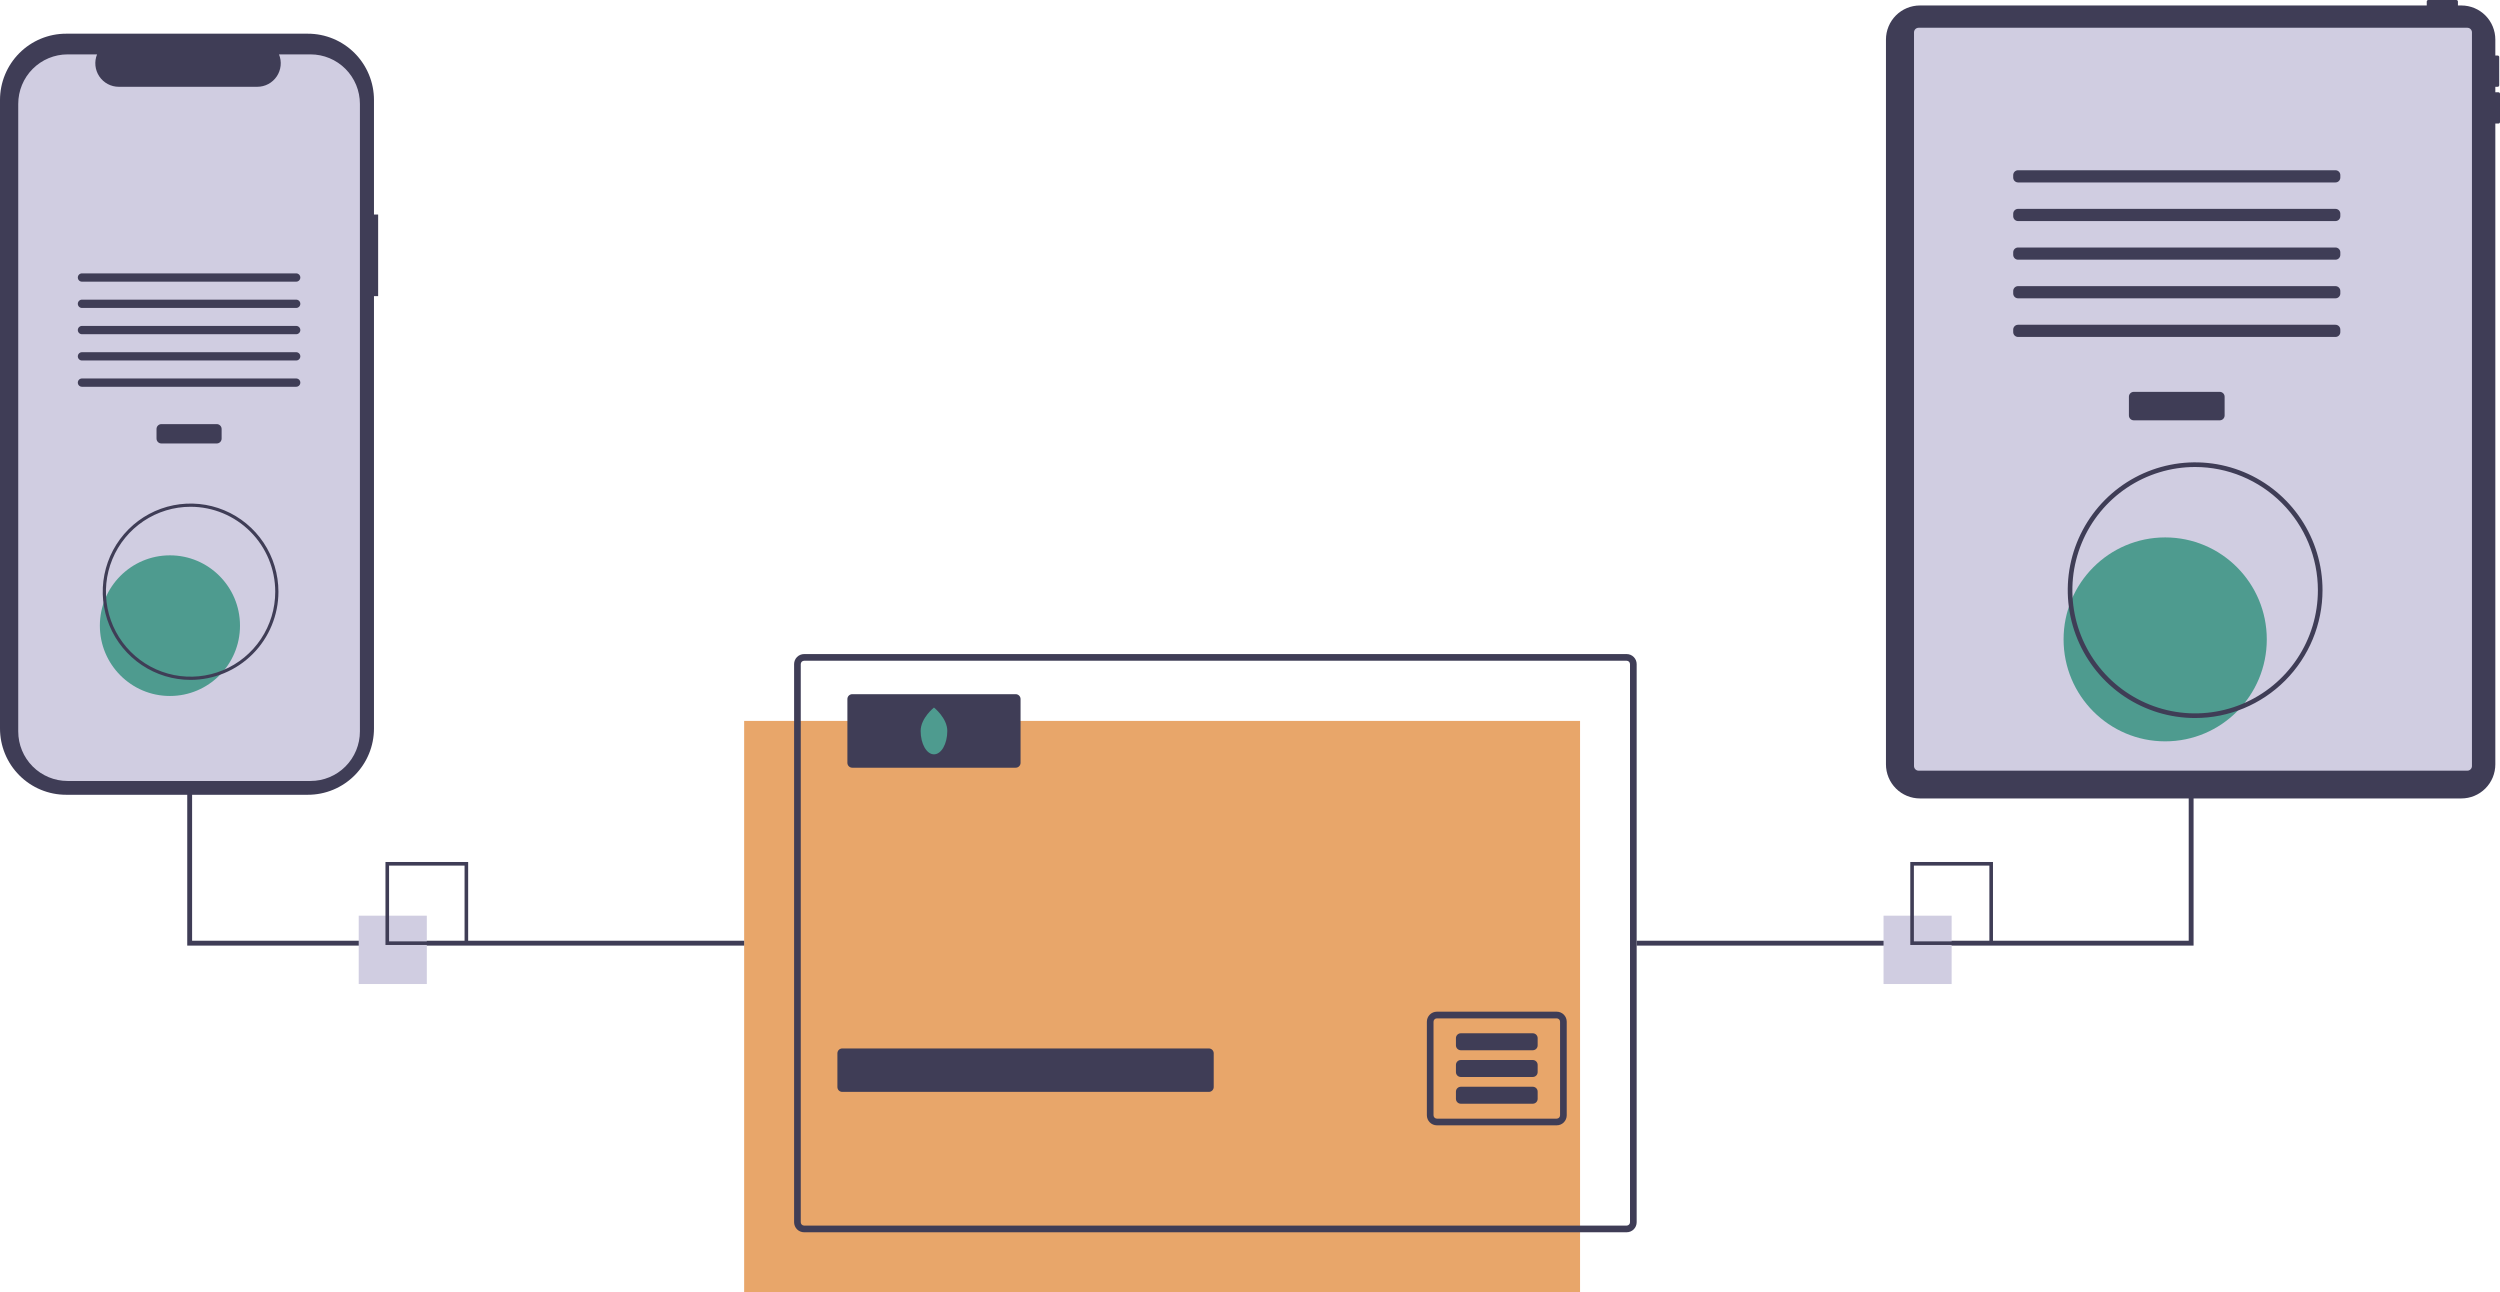 <svg width="383" height="198" viewBox="0 0 383 198" fill="none" xmlns="http://www.w3.org/2000/svg">
<g clip-path="url(#clip0_131_3)">
<path d="M242.064 110.444H114.004V198H242.064V110.444Z" fill="#E8A66A"/>
<path d="M249.206 100.203H123.188C122.782 100.204 122.393 100.366 122.106 100.654C121.819 100.942 121.657 101.332 121.656 101.74V187.247C121.656 187.448 121.696 187.648 121.773 187.835C121.85 188.021 121.963 188.191 122.105 188.333C122.247 188.476 122.416 188.589 122.602 188.666C122.787 188.744 122.987 188.783 123.188 188.783H249.206C249.407 188.783 249.606 188.744 249.792 188.666C249.978 188.589 250.147 188.476 250.289 188.333C250.431 188.191 250.544 188.021 250.621 187.835C250.698 187.648 250.737 187.448 250.737 187.247V101.74C250.737 101.332 250.575 100.942 250.288 100.654C250.001 100.366 249.612 100.204 249.206 100.203ZM249.716 187.247C249.717 187.314 249.704 187.381 249.678 187.443C249.652 187.505 249.615 187.562 249.567 187.609C249.52 187.657 249.464 187.695 249.402 187.72C249.34 187.746 249.273 187.759 249.206 187.759H123.188C123.121 187.759 123.054 187.746 122.992 187.72C122.93 187.695 122.874 187.657 122.826 187.609C122.779 187.562 122.741 187.505 122.716 187.443C122.69 187.381 122.677 187.314 122.677 187.247V101.74C122.677 101.604 122.731 101.474 122.827 101.378C122.923 101.282 123.052 101.228 123.188 101.228H249.206C249.341 101.228 249.471 101.282 249.567 101.378C249.662 101.474 249.716 101.604 249.716 101.74V187.247Z" fill="#3F3D56"/>
<path d="M185.197 160.622H129.035C128.623 160.622 128.289 160.957 128.289 161.37V166.531C128.289 166.944 128.623 167.278 129.035 167.278H185.197C185.608 167.278 185.942 166.944 185.942 166.531V161.37C185.942 160.957 185.608 160.622 185.197 160.622Z" fill="#3F3D56"/>
<path d="M238.491 154.99H220.127C219.926 154.99 219.727 155.03 219.541 155.107C219.355 155.185 219.186 155.298 219.044 155.441C218.902 155.583 218.789 155.753 218.712 155.939C218.635 156.126 218.596 156.325 218.596 156.527V170.862C218.596 171.064 218.635 171.264 218.712 171.451C218.789 171.637 218.902 171.806 219.044 171.949C219.186 172.092 219.355 172.205 219.541 172.282C219.727 172.359 219.926 172.399 220.127 172.399H238.491C238.692 172.399 238.891 172.359 239.077 172.282C239.263 172.205 239.431 172.092 239.574 171.949C239.716 171.806 239.829 171.637 239.906 171.451C239.983 171.264 240.022 171.064 240.022 170.862V156.527C240.022 156.325 239.983 156.126 239.906 155.939C239.829 155.753 239.716 155.583 239.574 155.441C239.431 155.298 239.263 155.185 239.077 155.107C238.891 155.03 238.692 154.99 238.491 154.99ZM239.001 170.862C239.001 170.998 238.947 171.128 238.852 171.224C238.756 171.32 238.626 171.375 238.491 171.375H220.127C219.992 171.375 219.862 171.32 219.766 171.224C219.67 171.128 219.617 170.998 219.616 170.862V156.527C219.616 156.46 219.629 156.393 219.655 156.331C219.68 156.269 219.718 156.212 219.765 156.165C219.813 156.117 219.869 156.079 219.931 156.054C219.993 156.028 220.06 156.015 220.127 156.015H238.491C238.558 156.015 238.624 156.028 238.686 156.054C238.748 156.079 238.805 156.117 238.852 156.165C238.9 156.212 238.937 156.269 238.963 156.331C238.988 156.393 239.002 156.46 239.001 156.527V170.862Z" fill="#3F3D56"/>
<path d="M234.824 158.298H223.794C223.383 158.298 223.049 158.633 223.049 159.046V160.15C223.049 160.563 223.383 160.898 223.794 160.898H234.824C235.235 160.898 235.569 160.563 235.569 160.15V159.046C235.569 158.633 235.235 158.298 234.824 158.298Z" fill="#3F3D56"/>
<path d="M234.824 162.394H223.794C223.383 162.394 223.049 162.729 223.049 163.142V164.246C223.049 164.659 223.383 164.994 223.794 164.994H234.824C235.235 164.994 235.569 164.659 235.569 164.246V163.142C235.569 162.729 235.235 162.394 234.824 162.394Z" fill="#3F3D56"/>
<path d="M234.824 166.491H223.794C223.383 166.491 223.049 166.825 223.049 167.238V168.342C223.049 168.755 223.383 169.09 223.794 169.09H234.824C235.235 169.09 235.569 168.755 235.569 168.342V167.238C235.569 166.825 235.235 166.491 234.824 166.491Z" fill="#3F3D56"/>
<path d="M155.605 106.348H130.565C130.154 106.348 129.82 106.683 129.82 107.096V116.865C129.82 117.278 130.154 117.613 130.565 117.613H155.605C156.017 117.613 156.35 117.278 156.35 116.865V107.096C156.35 106.683 156.017 106.348 155.605 106.348Z" fill="#3F3D56"/>
<path d="M145.126 111.98C145.126 113.96 144.212 115.564 143.085 115.564C141.958 115.564 141.044 113.96 141.044 111.98C141.044 110.001 143.085 108.396 143.085 108.396C143.085 108.396 145.126 110.001 145.126 111.98Z" fill="#4E9B8F"/>
<path d="M336.056 60.511H335.311V144.12H250.737V144.867H336.056V60.511Z" fill="#3F3D56"/>
<path d="M114.004 144.867H28.685V60.511H29.43V144.12H114.004V144.867Z" fill="#3F3D56"/>
<path d="M382.761 14.137H382.284V13.298H382.642C382.705 13.298 382.766 13.273 382.811 13.228C382.855 13.183 382.881 13.122 382.881 13.059V8.746C382.881 8.682 382.855 8.621 382.811 8.576C382.766 8.531 382.705 8.506 382.642 8.506H382.284V6.057C382.284 5.371 382.149 4.693 381.888 4.06C381.627 3.427 381.244 2.852 380.761 2.367C380.278 1.882 379.705 1.498 379.074 1.236C378.443 0.974 377.767 0.839 377.084 0.839H376.554V0.24C376.554 0.176 376.528 0.115 376.484 0.07C376.439 0.025 376.378 9.91612e-07 376.315 0H372.017C371.954 9.91612e-07 371.893 0.025 371.848 0.07C371.803 0.115 371.778 0.176 371.778 0.24V0.839H294.129C293.446 0.839 292.77 0.974 292.139 1.236C291.508 1.498 290.935 1.882 290.452 2.367C289.969 2.852 289.586 3.427 289.325 4.06C289.064 4.693 288.929 5.371 288.929 6.057V117.102C288.929 117.788 289.064 118.466 289.325 119.099C289.586 119.732 289.969 120.308 290.452 120.792C290.935 121.277 291.508 121.661 292.139 121.923C292.77 122.186 293.446 122.321 294.129 122.321H377.084C377.767 122.321 378.443 122.186 379.074 121.923C379.705 121.661 380.278 121.277 380.761 120.792C381.244 120.308 381.627 119.732 381.888 119.099C382.149 118.466 382.284 117.788 382.284 117.102V18.929H382.761C382.825 18.929 382.885 18.904 382.93 18.859C382.975 18.814 383 18.753 383 18.689V14.377C383 14.345 382.994 14.314 382.982 14.285C382.97 14.256 382.952 14.229 382.93 14.207C382.908 14.185 382.882 14.167 382.853 14.155C382.824 14.143 382.793 14.137 382.761 14.137Z" fill="#3F3D56"/>
<path d="M377.993 4.252H293.936C293.544 4.252 293.226 4.571 293.226 4.964V117.356C293.226 117.75 293.544 118.069 293.936 118.069H377.993C378.385 118.069 378.703 117.75 378.703 117.356V4.964C378.703 4.571 378.385 4.252 377.993 4.252Z" fill="#D0CDE1"/>
<path d="M340.067 60.032H326.894C326.483 60.032 326.149 60.367 326.149 60.78V63.645C326.149 64.058 326.483 64.393 326.894 64.393H340.067C340.478 64.393 340.812 64.058 340.812 63.645V60.78C340.812 60.367 340.478 60.032 340.067 60.032Z" fill="#3F3D56"/>
<path d="M357.794 26.081H309.167C308.756 26.081 308.422 26.416 308.422 26.829V27.202C308.422 27.615 308.756 27.95 309.167 27.95H357.794C358.206 27.95 358.539 27.615 358.539 27.202V26.829C358.539 26.416 358.206 26.081 357.794 26.081Z" fill="#3F3D56"/>
<path d="M357.794 31.999H309.167C308.756 31.999 308.422 32.334 308.422 32.747V33.12C308.422 33.533 308.756 33.868 309.167 33.868H357.794C358.206 33.868 358.539 33.533 358.539 33.12V32.747C358.539 32.334 358.206 31.999 357.794 31.999Z" fill="#3F3D56"/>
<path d="M357.794 37.917H309.167C308.756 37.917 308.422 38.252 308.422 38.665V39.038C308.422 39.451 308.756 39.786 309.167 39.786H357.794C358.206 39.786 358.539 39.451 358.539 39.038V38.665C358.539 38.252 358.206 37.917 357.794 37.917Z" fill="#3F3D56"/>
<path d="M357.794 43.835H309.167C308.756 43.835 308.422 44.17 308.422 44.583V44.956C308.422 45.369 308.756 45.704 309.167 45.704H357.794C358.206 45.704 358.539 45.369 358.539 44.956V44.583C358.539 44.17 358.206 43.835 357.794 43.835Z" fill="#3F3D56"/>
<path d="M357.794 49.754H309.167C308.756 49.754 308.422 50.088 308.422 50.501V50.875C308.422 51.288 308.756 51.622 309.167 51.622H357.794C358.206 51.622 358.539 51.288 358.539 50.875V50.501C358.539 50.088 358.206 49.754 357.794 49.754Z" fill="#3F3D56"/>
<path d="M331.706 113.575C340.303 113.575 347.272 106.581 347.272 97.953C347.272 89.326 340.303 82.332 331.706 82.332C323.11 82.332 316.14 89.326 316.14 97.953C316.14 106.581 323.11 113.575 331.706 113.575Z" fill="#4E9B8F"/>
<path d="M336.294 110.002C332.434 110.002 328.661 108.854 325.452 106.702C322.242 104.55 319.741 101.491 318.264 97.912C316.787 94.333 316.4 90.395 317.153 86.596C317.906 82.797 319.765 79.307 322.494 76.568C325.224 73.829 328.701 71.963 332.487 71.208C336.273 70.452 340.197 70.84 343.763 72.322C347.329 73.805 350.377 76.315 352.521 79.536C354.666 82.757 355.81 86.543 355.81 90.417C355.805 95.61 353.746 100.588 350.088 104.26C346.429 107.931 341.469 109.997 336.294 110.002ZM336.294 71.544C332.575 71.544 328.939 72.65 325.846 74.724C322.753 76.798 320.343 79.746 318.92 83.195C317.496 86.643 317.124 90.438 317.849 94.099C318.575 97.76 320.366 101.123 322.996 103.762C325.626 106.402 328.977 108.199 332.625 108.928C336.274 109.656 340.055 109.282 343.491 107.854C346.928 106.425 349.865 104.006 351.931 100.902C353.998 97.799 355.101 94.15 355.101 90.417C355.095 85.413 353.112 80.616 349.586 77.078C346.061 73.54 341.28 71.549 336.294 71.544Z" fill="#3F3D56"/>
<path d="M57.932 32.87H57.293V15.32C57.293 13.986 57.032 12.665 56.523 11.433C56.014 10.2 55.269 9.081 54.329 8.137C53.389 7.194 52.273 6.446 51.045 5.935C49.817 5.425 48.501 5.162 47.172 5.162H10.121C8.792 5.162 7.476 5.425 6.248 5.935C5.02 6.446 3.904 7.194 2.965 8.137C2.025 9.081 1.279 10.2 0.77 11.433C0.262 12.665 -1.4678e-06 13.986 0 15.32V111.602C-1.46781e-06 112.935 0.262 114.256 0.77 115.489C1.279 116.721 2.025 117.841 2.965 118.784C3.904 119.727 5.02 120.475 6.248 120.986C7.476 121.496 8.792 121.759 10.121 121.759H47.172C48.501 121.759 49.817 121.496 51.045 120.986C52.273 120.475 53.389 119.727 54.329 118.784C55.269 117.841 56.014 116.721 56.523 115.489C57.032 114.256 57.294 112.935 57.293 111.602V45.363H57.932V32.87Z" fill="#3F3D56"/>
<path d="M55.138 15.917V112.058C55.138 114.07 54.342 116 52.925 117.422C51.508 118.845 49.585 119.645 47.581 119.645H10.351C8.347 119.645 6.424 118.845 5.007 117.422C3.589 116 2.793 114.07 2.794 112.058V15.917C2.794 13.905 3.59 11.976 5.008 10.554C6.425 9.132 8.347 8.333 10.351 8.332H14.868C14.646 8.88 14.561 9.473 14.621 10.061C14.681 10.649 14.885 11.213 15.213 11.703C15.542 12.194 15.985 12.595 16.505 12.873C17.025 13.151 17.604 13.296 18.193 13.296H39.419C40.008 13.296 40.588 13.151 41.108 12.873C41.627 12.595 42.071 12.194 42.399 11.703C42.728 11.213 42.931 10.649 42.991 10.061C43.051 9.473 42.967 8.88 42.744 8.332H47.581C49.585 8.333 51.507 9.132 52.924 10.554C54.342 11.976 55.138 13.905 55.138 15.917Z" fill="#D0CDE1"/>
<path d="M33.207 64.974H24.724C24.313 64.974 23.979 65.308 23.979 65.721V67.192C23.979 67.605 24.313 67.939 24.724 67.939H33.207C33.619 67.939 33.953 67.605 33.953 67.192V65.721C33.953 65.308 33.619 64.974 33.207 64.974Z" fill="#3F3D56"/>
<path d="M45.376 41.881H12.556C12.206 41.881 11.922 42.166 11.922 42.517C11.922 42.868 12.206 43.152 12.556 43.152H45.376C45.726 43.152 46.01 42.868 46.01 42.517C46.01 42.166 45.726 41.881 45.376 41.881Z" fill="#3F3D56"/>
<path d="M45.376 45.907H12.556C12.206 45.907 11.922 46.191 11.922 46.542C11.922 46.893 12.206 47.178 12.556 47.178H45.376C45.726 47.178 46.01 46.893 46.01 46.542C46.01 46.191 45.726 45.907 45.376 45.907Z" fill="#3F3D56"/>
<path d="M45.376 49.932H12.556C12.206 49.932 11.922 50.216 11.922 50.567C11.922 50.918 12.206 51.203 12.556 51.203H45.376C45.726 51.203 46.01 50.918 46.01 50.567C46.01 50.216 45.726 49.932 45.376 49.932Z" fill="#3F3D56"/>
<path d="M45.376 53.957H12.556C12.206 53.957 11.922 54.242 11.922 54.593C11.922 54.944 12.206 55.228 12.556 55.228H45.376C45.726 55.228 46.01 54.944 46.01 54.593C46.01 54.242 45.726 53.957 45.376 53.957Z" fill="#3F3D56"/>
<path d="M45.376 57.982H12.556C12.206 57.982 11.922 58.267 11.922 58.618C11.922 58.969 12.206 59.253 12.556 59.253H45.376C45.726 59.253 46.01 58.969 46.01 58.618C46.01 58.267 45.726 57.982 45.376 57.982Z" fill="#3F3D56"/>
<path d="M26.033 106.624C31.962 106.624 36.768 101.801 36.768 95.851C36.768 89.901 31.962 85.078 26.033 85.078C20.105 85.078 15.299 89.901 15.299 95.851C15.299 101.801 20.105 106.624 26.033 106.624Z" fill="#4E9B8F"/>
<path d="M29.197 104.16C26.535 104.16 23.933 103.368 21.72 101.884C19.507 100.4 17.782 98.29 16.763 95.822C15.744 93.354 15.478 90.638 15.997 88.018C16.516 85.398 17.798 82.991 19.68 81.103C21.563 79.213 23.961 77.927 26.572 77.406C29.183 76.885 31.889 77.152 34.348 78.174C36.807 79.197 38.909 80.928 40.388 83.149C41.867 85.371 42.656 87.982 42.656 90.653C42.652 94.234 41.233 97.668 38.71 100.2C36.187 102.732 32.766 104.156 29.197 104.16ZM29.197 77.638C26.632 77.638 24.125 78.401 21.992 79.831C19.859 81.261 18.197 83.294 17.215 85.672C16.233 88.051 15.977 90.668 16.477 93.193C16.977 95.717 18.213 98.037 20.026 99.857C21.84 101.677 24.151 102.917 26.667 103.419C29.183 103.921 31.791 103.663 34.161 102.678C36.531 101.693 38.556 100.025 39.981 97.885C41.406 95.744 42.167 93.228 42.167 90.653C42.163 87.203 40.795 83.894 38.364 81.454C35.933 79.014 32.636 77.641 29.197 77.638Z" fill="#3F3D56"/>
<path d="M65.388 140.283H54.956V150.752H65.388V140.283Z" fill="#D0CDE1"/>
<path d="M71.722 144.77H59.054V132.057H71.722V144.77ZM59.605 144.217H71.171V132.61H59.605V144.217Z" fill="#3F3D56"/>
<path d="M298.99 140.283H288.558V150.752H298.99V140.283Z" fill="#D0CDE1"/>
<path d="M305.324 144.77H292.656V132.057H305.324V144.77ZM293.207 144.217H304.773V132.61H293.207V144.217Z" fill="#3F3D56"/>
</g>
<defs>
<clipPath id="clip0_131_3">
<rect width="383" height="198" fill="white"/>
</clipPath>
</defs>
</svg>

